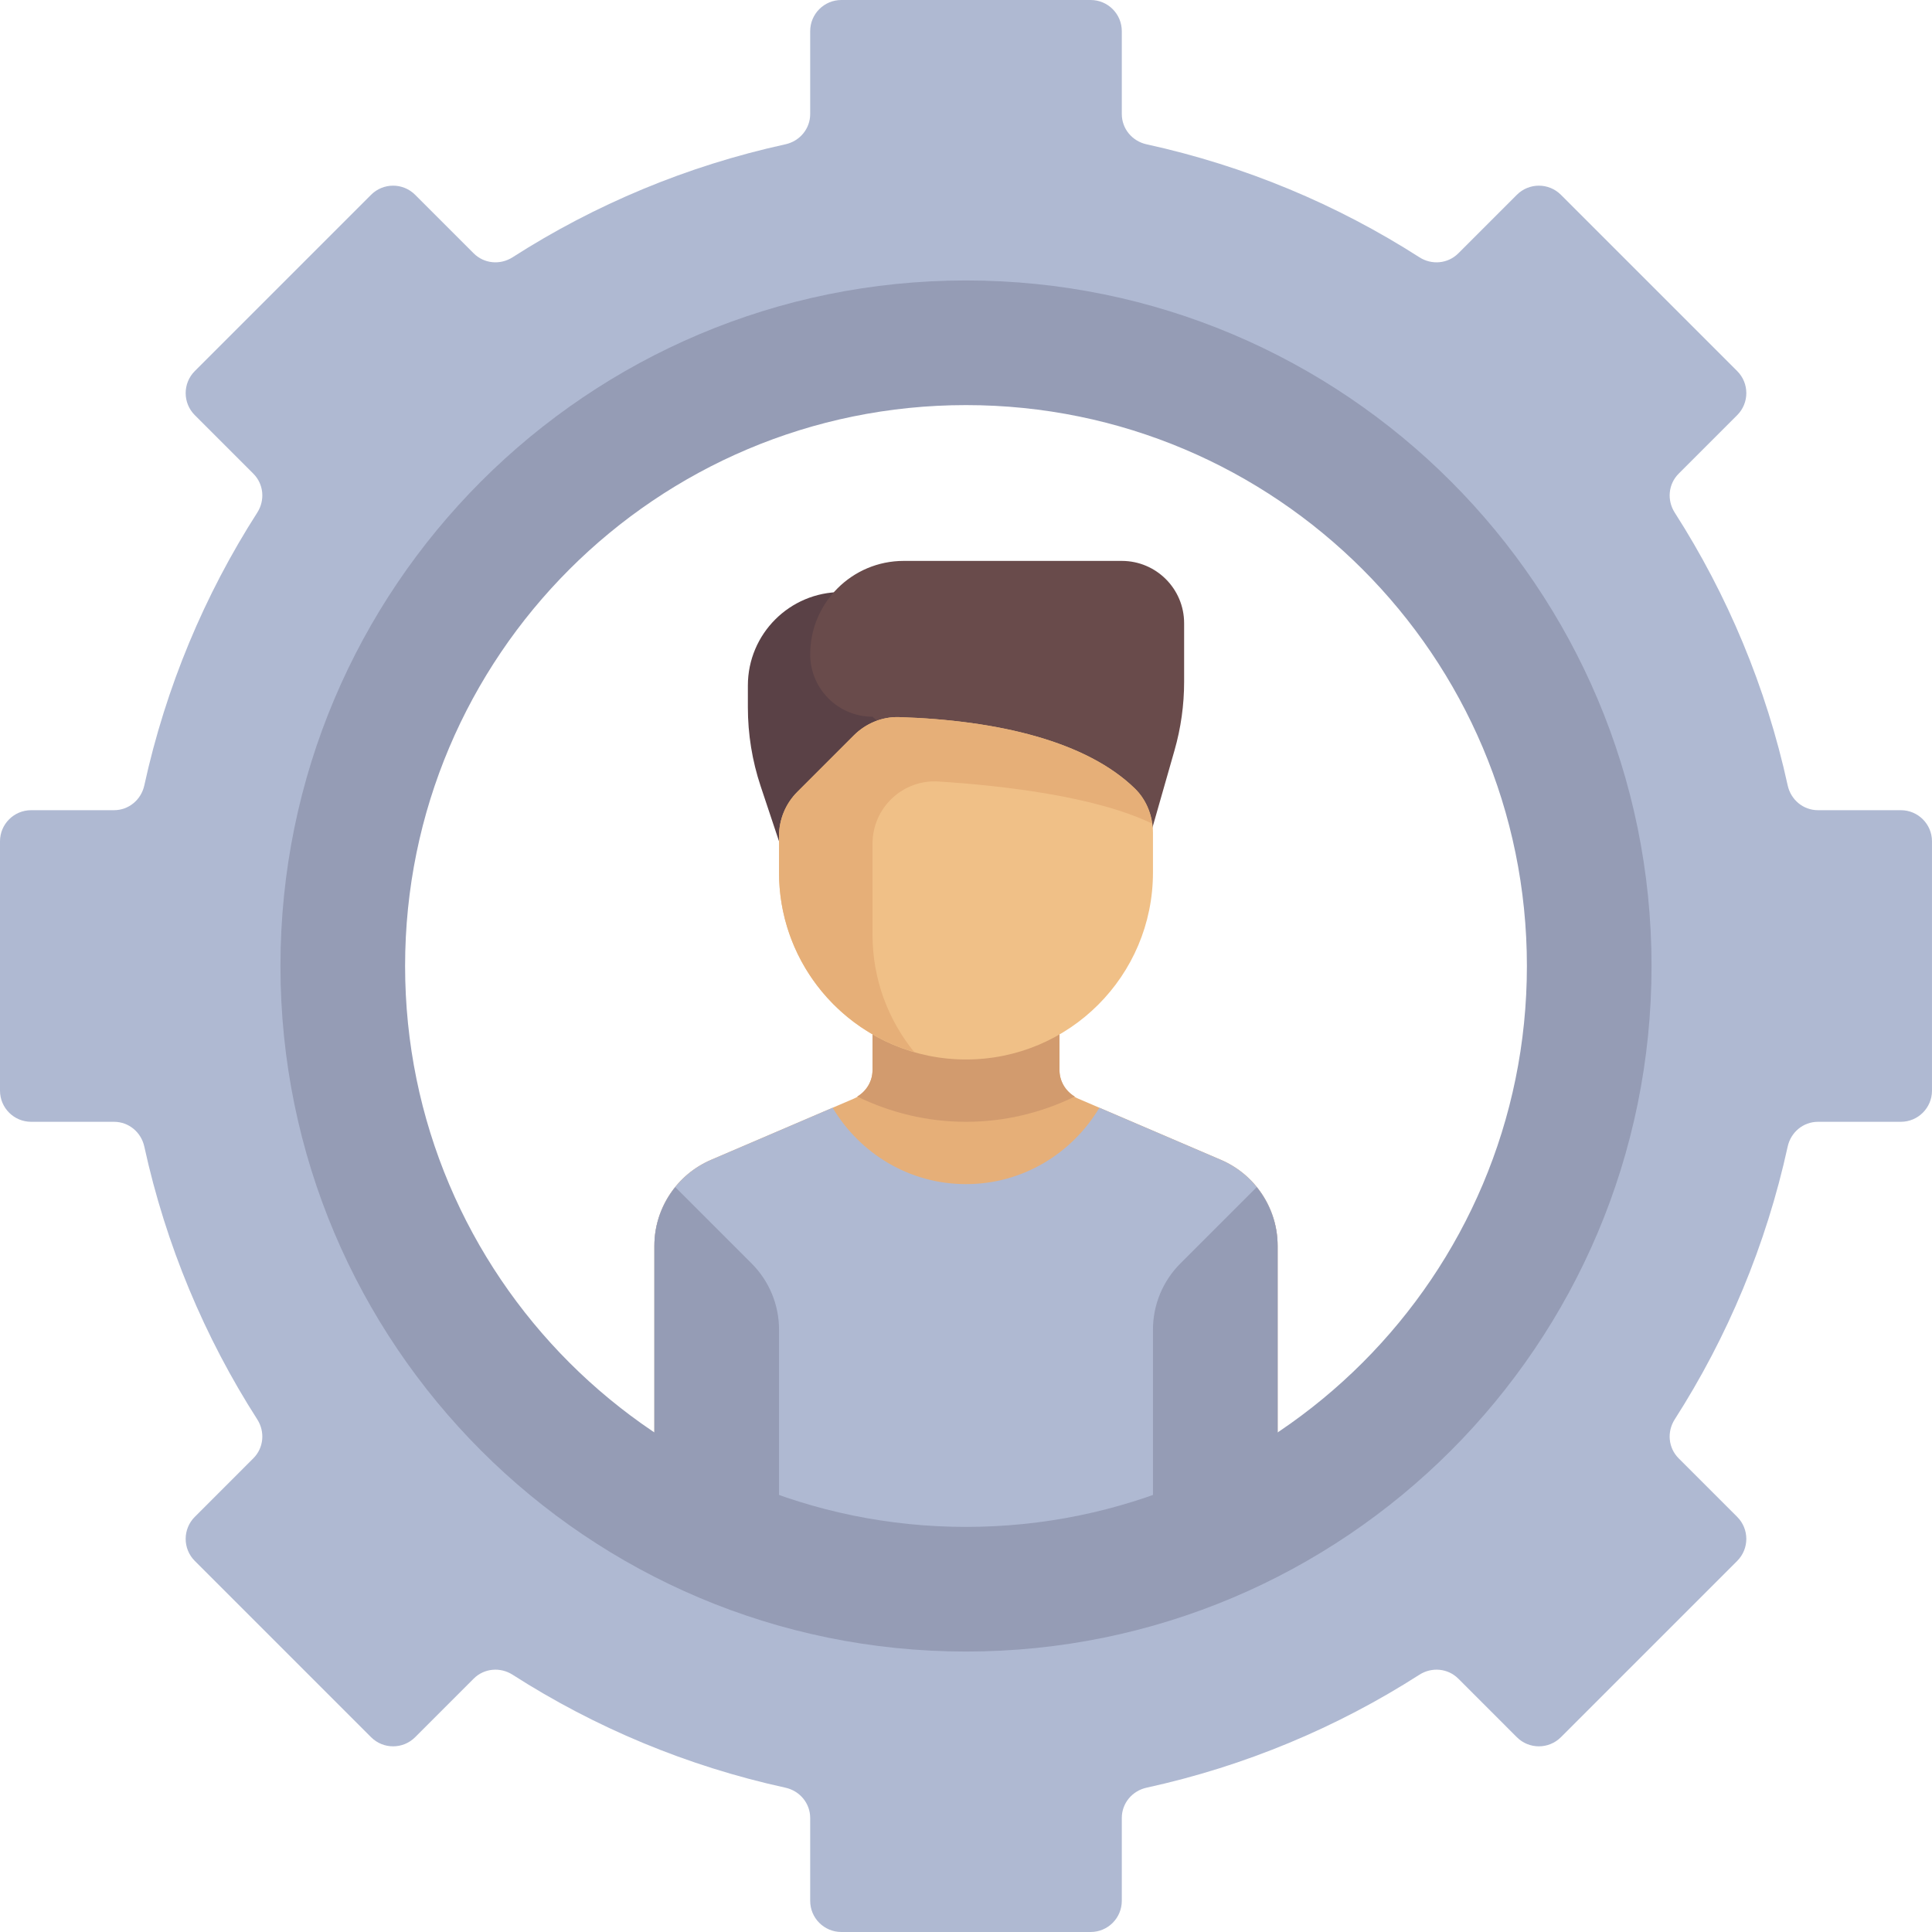 <?xml version="1.0" encoding="iso-8859-1"?>
<!-- Generator: Adobe Illustrator 19.0.0, SVG Export Plug-In . SVG Version: 6.00 Build 0)  -->
<svg version="1.1" id="Layer_1" xmlns="http://www.w3.org/2000/svg" xmlns:xlink="http://www.w3.org/1999/xlink" x="0px" y="0px"
	 viewBox="0 0 512.001 512.001" style="enable-background:new 0 0 512.001 512.001;" xml:space="preserve">
<path style="fill:#E6AF78;" d="M323.566,307.371l-37.786-16.195c-3.036-1.301-5.005-4.287-5.005-7.59v-11.071h-49.548v11.071
	c0,3.303-1.969,6.289-5.005,7.59l-37.786,16.195c-9.109,3.904-15.015,12.86-15.015,22.771v82.761h165.161v-82.761
	C338.581,320.232,332.674,311.275,323.566,307.371z"/>
<path style="fill:#D29B6E;" d="M256,297.29c10.353,0,20.112-2.449,28.835-6.695c-2.463-1.478-4.061-4.084-4.061-7.009v-11.071
	h-49.548v11.071c0,2.925-1.598,5.531-4.061,7.009C235.888,294.841,245.647,297.29,256,297.29z"/>
<path style="fill:#AFB9D2;" d="M323.566,307.371l-32.22-13.809c-7.206,12.073-20.264,20.244-35.345,20.244
	s-28.139-8.171-35.345-20.244l-32.22,13.809c-9.109,3.904-15.015,12.86-15.015,22.771v82.761h165.161v-82.761
	C338.581,320.232,332.674,311.275,323.566,307.371z"/>
<path style="fill:#5A4146;" d="M198.194,181.677v5.795c0,7.101,1.145,14.155,3.39,20.891l13.126,39.378h24.774v-90.839h-16.516
	C209.285,156.903,198.194,167.995,198.194,181.677z"/>
<path style="fill:#694B4B;" d="M311.265,198.832l-13.974,48.91l-66.065-57.806c-9.122,0-16.516-7.395-16.516-16.516l0,0
	c0-13.682,11.092-24.774,24.774-24.774h57.806c9.122,0,16.516,7.395,16.516,16.516v15.522
	C313.806,186.821,312.951,192.93,311.265,198.832z"/>
<path style="fill:#F0C087;" d="M256,280.774L256,280.774c-27.365,0-49.548-22.184-49.548-49.548v-9.675
	c0-4.38,1.74-8.581,4.837-11.679l14.975-14.975c3.171-3.171,7.507-4.994,11.989-4.853c26.398,0.833,49.764,6.488,62.537,18.963
	c3.127,3.054,4.759,7.326,4.759,11.696v10.523C305.548,258.591,283.365,280.774,256,280.774z"/>
<path style="fill:#E6AF78;" d="M231.226,223.6c0-9.526,8-17.098,17.507-16.492c16.671,1.064,41.409,3.85,56.586,11.15
	c-0.495-3.484-1.992-6.773-4.529-9.251c-12.773-12.475-36.139-18.13-62.537-18.963l-0.001,0.001l-0.001-0.001
	c-4.481-0.141-8.818,1.683-11.988,4.853l-14.974,14.974c-3.098,3.097-4.838,7.298-4.838,11.679v9.675
	c0,22.596,15.141,41.621,35.82,47.579c-6.883-8.492-11.045-19.272-11.045-31.063V223.6z"/>
<g>
	<path style="fill:#959CB5;" d="M199.196,334.842l-20.231-20.231c-3.487,4.32-5.545,9.746-5.545,15.531v82.761h33.032v-60.544
		C206.452,345.789,203.842,339.487,199.196,334.842z"/>
	<path style="fill:#959CB5;" d="M312.804,334.842l20.231-20.231c3.487,4.32,5.545,9.746,5.545,15.531v82.761h-33.032v-60.544
		C305.548,345.789,308.158,339.487,312.804,334.842z"/>
</g>
<path style="fill:#AFB9D2;" d="M503.742,214.71h-21.96c-3.902,0-7.193-2.756-8.026-6.568c-5.707-26.101-15.963-50.495-29.933-72.294
	c-2.106-3.286-1.721-7.557,1.039-10.317l15.514-15.514c3.225-3.225,3.225-8.454,0-11.679l-46.715-46.715
	c-3.225-3.225-8.454-3.225-11.678,0l-15.515,15.515c-2.76,2.76-7.031,3.145-10.317,1.038
	c-21.799-13.969-46.192-24.225-72.294-29.932c-3.811-0.833-6.568-4.124-6.568-8.026V8.258c0-4.561-3.697-8.258-8.258-8.258h-66.065
	c-4.561,0-8.258,3.697-8.258,8.258v21.96c0,3.902-2.756,7.193-6.568,8.026c-26.102,5.707-50.495,15.963-72.294,29.932
	c-3.286,2.106-7.557,1.722-10.317-1.038l-15.515-15.515c-3.225-3.225-8.454-3.225-11.678,0L51.623,98.338
	c-3.225,3.225-3.225,8.454,0,11.679l15.514,15.514c2.76,2.76,3.145,7.031,1.039,10.317c-13.97,21.799-24.226,46.193-29.933,72.294
	c-0.833,3.812-4.124,6.568-8.026,6.568H8.258c-4.561,0-8.258,3.697-8.258,8.258v66.065c0,4.56,3.697,8.258,8.258,8.258h21.96
	c3.902,0,7.193,2.756,8.026,6.568c5.707,26.102,15.963,50.495,29.933,72.294c2.106,3.286,1.721,7.556-1.039,10.317l-15.514,15.515
	c-3.225,3.225-3.225,8.454,0,11.678l46.715,46.715c3.225,3.225,8.454,3.225,11.678,0l15.514-15.515
	c2.76-2.76,7.031-3.144,10.317-1.038c21.799,13.97,46.193,24.226,72.294,29.932c3.811,0.834,6.568,4.125,6.568,8.026v21.96
	c0,4.56,3.697,8.258,8.258,8.258h66.065c4.561,0,8.258-3.698,8.258-8.258v-21.96c0-3.902,2.756-7.193,6.568-8.026
	c26.102-5.707,50.495-15.963,72.294-29.932c3.286-2.106,7.557-1.722,10.317,1.038l15.514,15.515c3.225,3.225,8.454,3.225,11.678,0
	l46.715-46.715c3.225-3.225,3.225-8.454,0-11.678l-15.514-15.515c-2.76-2.76-3.145-7.03-1.039-10.317
	c13.97-21.799,24.226-46.193,29.933-72.294c0.833-3.811,4.124-6.568,8.026-6.568h21.96c4.561,0,8.258-3.698,8.258-8.258v-66.065
	C512,218.407,508.303,214.71,503.742,214.71z M256,412.903c-86.655,0-156.903-70.248-156.903-156.903S169.345,99.097,256,99.097
	S412.903,169.345,412.903,256S342.655,412.903,256,412.903z"/>
<path style="fill:#959CB5;" d="M256,74.323c-100.338,0-181.677,81.34-181.677,181.677S155.662,437.677,256,437.677
	S437.677,356.338,437.677,256S356.338,74.323,256,74.323z M256,404.645c-82.094,0-148.645-66.551-148.645-148.645
	S173.906,107.355,256,107.355S404.645,173.906,404.645,256S338.094,404.645,256,404.645z"/>
<g>
</g>
<g>
</g>
<g>
</g>
<g>
</g>
<g>
</g>
<g>
</g>
<g>
</g>
<g>
</g>
<g>
</g>
<g>
</g>
<g>
</g>
<g>
</g>
<g>
</g>
<g>
</g>
<g>
</g>
</svg>
